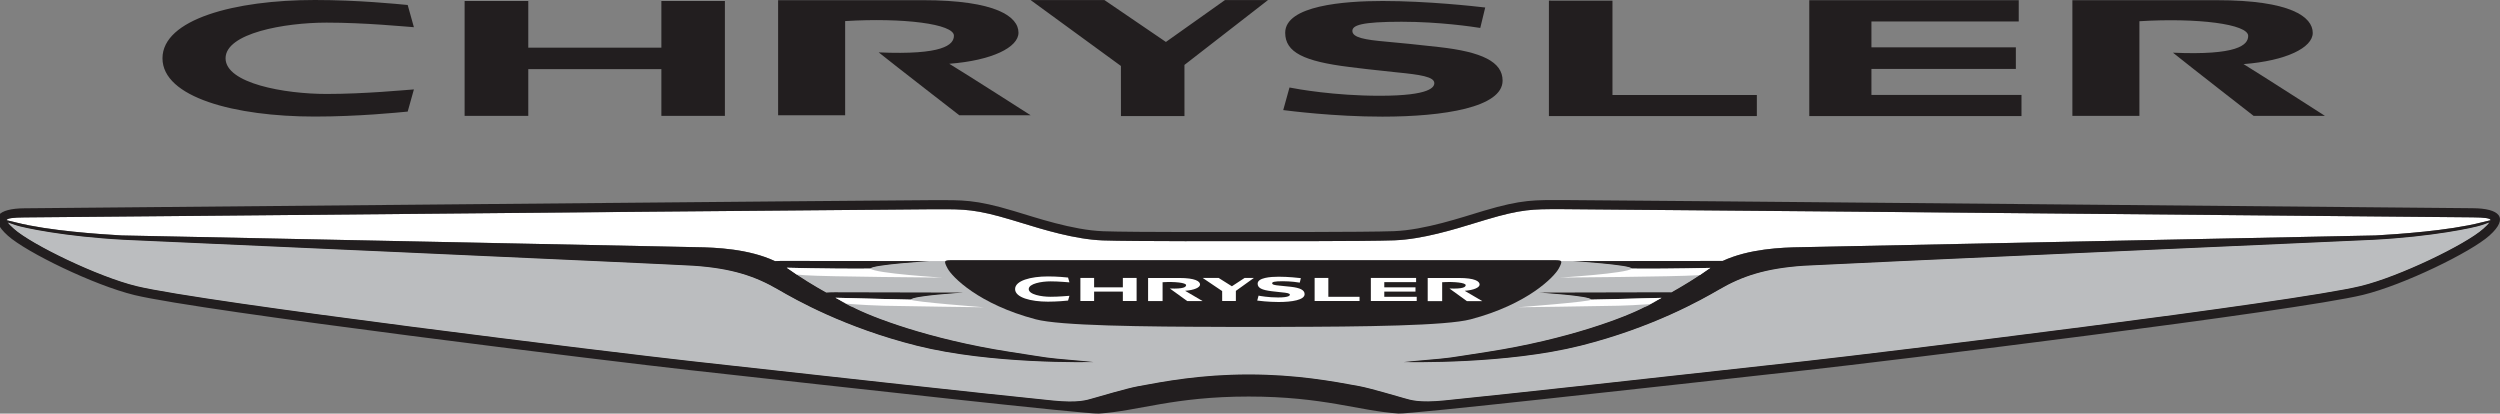 <?xml version="1.0" encoding="UTF-8" standalone="no"?>
<svg
   viewBox="0 0 500.175 82.745"
   fill-rule="evenodd"
   clip-rule="evenodd"
   version="1.1"
   id="svg19184"
   sodipodi:docname="chrysler@logotyp.us.svg"
   width="500.175"
   height="82.745"
   inkscape:version="1.2.2 (b0a84865, 2022-12-01)"
   xmlns:inkscape="http://www.inkscape.org/namespaces/inkscape"
   xmlns:sodipodi="http://sodipodi.sourceforge.net/DTD/sodipodi-0.dtd"
   xmlns="http://www.w3.org/2000/svg"
   xmlns:svg="http://www.w3.org/2000/svg">
  <rect x="0" y="0" width="500.175" height="82.745" fill="#808080" stroke="none"/>
  <defs
     id="defs19188" />
  <sodipodi:namedview
     id="namedview19186"
     pagecolor="#ffffff"
     bordercolor="#000000"
     borderopacity="0.25"
     inkscape:showpageshadow="2"
     inkscape:pageopacity="0.0"
     inkscape:pagecheckerboard="0"
     inkscape:deskcolor="#d1d1d1"
     showgrid="false"
     inkscape:zoom="2.1925"
     inkscape:cx="251.31129"
     inkscape:cy="46.294185"
     inkscape:window-width="1867"
     inkscape:window-height="1027"
     inkscape:window-x="0"
     inkscape:window-y="25"
     inkscape:window-maximized="0"
     inkscape:current-layer="svg19184" />
  <g
     transform="matrix(1.425,0,0,1.425,-119.204,-1.124)"
     id="g19182">
    <path
       d="m 312.773,38.499 c 1.364,0.039 6.905,0.006 11.01,-0.1 l -0.317,0.211 c -1.648,1.192 -3.529,2.317 -5.143,3.229 l -0.543,-0.012 c -1.617,-0.006 -18.13,0.039 -18.13,0.039 0,0 7.295,0.445 7.429,0.99 1.044,-0.004 6.092,-0.15 9.866,-0.25 l -1.822,0.996 c 3.356,-1.787 -1.431,0.864 -0.441,0.256 l 0.441,-0.256 -0.48,0.256 c -2.63,1.41 -10.798,4.561 -22.104,6.315 -6.115,0.945 -4.904,0.816 -8.75,1.156 0,0 -3.539,0.307 -2.945,0.301 0.598,-0.006 14.217,0.334 24.726,-2.305 10.131,-2.549 17.006,-6.463 19.399,-7.853 3.268,-1.914 6.572,-3.006 11.934,-3.373 2.472,-0.172 79.817,-3.635 79.98,-3.641 8.283,-0.44 14.141,-1.693 15.173,-2.049 0.439,-0.144 0.801,-0.273 1.111,-0.385 -0.148,0.213 -0.41,0.469 -0.866,0.885 -2.457,2.193 -11.768,6.713 -17.205,8.033 -9.43,2.287 -67.483,9.379 -77.795,10.522 l -5.769,0.638 c -15.458,1.715 -35.124,3.891 -45.102,4.905 -3.574,0.355 -4.726,-0.067 -5.636,-0.323 -0.919,-0.25 -4.651,-1.375 -6.298,-1.687 -3.677,-0.674 -8.756,-1.637 -15.534,-1.637 -6.774,0 -11.862,0.975 -15.538,1.655 -1.65,0.306 -5.38,1.429 -6.296,1.679 -0.915,0.262 -2.068,0.682 -5.641,0.324 -9.975,-1.007 -29.641,-3.189 -45.103,-4.904 l -5.767,-0.64 C 170.309,50.333 112.252,43.241 102.826,40.96 97.382,39.634 88.066,35.108 85.614,32.917 85.142,32.493 84.88,32.231 84.732,32.02 c 0.314,0.112 0.683,0.239 1.131,0.389 1.034,0.356 6.895,1.609 15.179,2.049 0.16,0.006 77.508,3.469 79.974,3.641 5.362,0.367 8.666,1.459 11.936,3.373 2.392,1.39 9.272,5.304 19.403,7.853 10.509,2.639 24.125,2.299 24.723,2.305 0.596,0.006 -2.947,-0.301 -2.947,-0.301 -3.847,-0.34 -2.63,-0.211 -8.745,-1.156 -11.304,-1.754 -19.477,-4.905 -22.104,-6.315 l -0.484,-0.256 0.445,0.256 c 0.988,0.608 -3.801,-2.043 -0.445,-0.256 l -1.854,-1.011 c 3.821,0.093 9.485,0.261 10.593,0.265 0.136,-0.545 7.431,-0.99 7.431,-0.99 0,0 -16.51,-0.045 -18.135,-0.039 -0.465,0 -0.852,0.018 -1.18,0.039 -1.629,-0.912 -3.53,-2.053 -5.196,-3.256 l -0.35,-0.234 c 4.148,0.123 10.294,0.162 11.741,0.123 0.125,-0.533 8.261,-1.053 8.261,-1.053 0,0 -19.223,-0.021 -20.87,-0.021 -0.27,0 -0.529,0.011 -0.774,0.027 -3.695,-1.725 -8.269,-1.92 -11.09,-1.959 -1.677,-0.021 -71.157,-1.471 -80.639,-1.648 C 97.673,33.667 90.524,33.2 85.91,32.024 85.409,31.903 84.969,31.792 84.595,31.708 84.581,31.44 85.502,31.323 87.09,31.313 l 23.184,-0.207 c 35.437,-0.328 101.399,-0.94 104.402,-0.94 h 0.724 c 3.607,-0.006 5.255,-0.011 10.22,1.476 l 1.319,0.4 c 3.223,0.99 7.637,2.353 11.562,2.5 4.096,0.148 19.798,0.105 20.456,0.1 0.66,0.005 16.363,0.039 20.462,-0.112 3.919,-0.15 8.336,-1.508 11.562,-2.5 l 1.319,-0.4 c 4.965,-1.486 6.607,-1.481 10.22,-1.475 h 0.721 c 3.007,0 68.966,0.607 104.399,0.935 l 23.188,0.212 c 1.613,0.011 2.548,0.129 2.496,0.406 l -1.314,0.316 c -4.614,1.176 -11.76,1.643 -14.828,1.821 -9.479,0.177 -78.962,1.627 -80.635,1.648 -2.808,0.039 -7.347,0.229 -11.032,1.932 h -0.134 c -1.648,0 -20.871,0.021 -20.871,0.021 0,0 8.129,0.52 8.263,1.053 z"
       fill="#ffffff"
       id="path19165" />
    <path
       d="m 304.51,37.446 c 0,0 8.13,0.52 8.263,1.053 1.364,0.039 6.905,0.006 11.011,-0.1 l -0.317,0.211 c -1.648,1.192 -3.53,2.317 -5.144,3.229 l -0.543,-0.012 c -1.616,-0.006 -18.13,0.039 -18.13,0.039 0,0 7.295,0.445 7.43,0.992 1.043,-0.006 6.091,-0.15 9.865,-0.252 l -1.822,0.998 c 3.356,-1.787 -1.431,0.862 -0.441,0.256 l 0.441,-0.256 -0.48,0.256 c -2.63,1.408 -10.798,4.559 -22.104,6.313 -6.114,0.945 -4.904,0.816 -8.749,1.158 0,0 -3.54,0.305 -2.946,0.299 0.599,-0.004 14.217,0.334 24.726,-2.305 10.131,-2.549 17.006,-6.463 19.399,-7.853 3.268,-1.914 6.572,-3.006 11.935,-3.373 2.471,-0.172 79.816,-3.635 79.979,-3.641 8.283,-0.44 14.142,-1.691 15.173,-2.049 0.44,-0.144 0.801,-0.271 1.112,-0.385 -0.148,0.213 -0.411,0.469 -0.866,0.885 -2.457,2.195 -11.768,6.715 -17.206,8.033 -9.43,2.287 -67.483,9.379 -77.794,10.522 l -5.77,0.638 c -15.458,1.715 -35.124,3.891 -45.102,4.905 -3.573,0.357 -4.725,-0.067 -5.636,-0.323 -0.918,-0.25 -4.65,-1.375 -6.298,-1.685 -3.677,-0.676 -8.756,-1.639 -15.533,-1.639 -6.774,0 -11.862,0.975 -15.539,1.655 -1.65,0.306 -5.38,1.429 -6.295,1.681 -0.916,0.262 -2.068,0.68 -5.642,0.322 -9.975,-1.007 -29.641,-3.189 -45.103,-4.904 l -5.767,-0.64 C 170.309,50.333 112.252,43.241 102.826,40.96 97.383,39.636 88.066,35.108 85.614,32.917 85.142,32.493 84.88,32.231 84.732,32.02 c 0.314,0.112 0.683,0.239 1.131,0.389 1.034,0.358 6.895,1.609 15.18,2.049 0.16,0.006 77.508,3.469 79.973,3.641 5.362,0.367 8.666,1.459 11.936,3.373 2.392,1.39 9.272,5.304 19.403,7.853 10.51,2.639 24.125,2.301 24.723,2.305 0.596,0.006 -2.947,-0.299 -2.947,-0.299 -3.846,-0.342 -2.63,-0.213 -8.745,-1.158 -11.304,-1.754 -19.477,-4.905 -22.104,-6.313 l -0.484,-0.256 0.445,0.256 c 0.988,0.606 -3.8,-2.043 -0.445,-0.256 l -1.854,-1.013 c 3.821,0.093 9.485,0.261 10.593,0.267 0.137,-0.547 7.431,-0.992 7.431,-0.992 0,0 -16.51,-0.045 -18.135,-0.039 -0.465,0 -0.852,0.018 -1.18,0.039 -1.628,-0.912 -3.528,-2.053 -5.196,-3.256 l -0.35,-0.232 c 4.149,0.121 10.294,0.16 11.741,0.121 0.125,-0.533 8.261,-1.053 8.261,-1.053"
       fill="#bbbdbf"
       id="path19167" />
    <clipPath
       id="a">
      <path
         d="M 83.652,0.789 H 434.653 V 58.856 H 83.652 Z"
         id="path19169" />
    </clipPath>
    <path
       d="m 312.773,38.499 c 1.364,0.039 6.905,0.006 11.01,-0.1 l -0.317,0.211 c -1.648,1.192 -3.529,2.317 -5.143,3.229 l -0.543,-0.012 c -1.617,-0.006 -18.13,0.039 -18.13,0.039 0,0 7.295,0.445 7.429,0.99 1.044,-0.004 6.092,-0.15 9.866,-0.25 l -1.822,0.996 c 3.356,-1.787 -1.431,0.864 -0.441,0.256 l 0.441,-0.256 -0.48,0.256 c -2.63,1.41 -10.798,4.561 -22.104,6.315 -6.115,0.945 -4.904,0.816 -8.75,1.156 0,0 -3.539,0.307 -2.945,0.301 0.598,-0.006 14.217,0.334 24.726,-2.305 10.131,-2.549 17.006,-6.463 19.399,-7.853 3.268,-1.914 6.572,-3.006 11.934,-3.373 2.472,-0.172 79.817,-3.635 79.98,-3.641 8.283,-0.44 14.141,-1.693 15.173,-2.049 0.439,-0.144 0.801,-0.273 1.111,-0.385 -0.148,0.213 -0.41,0.469 -0.866,0.885 -2.457,2.193 -11.768,6.713 -17.205,8.033 -9.43,2.287 -67.483,9.379 -77.795,10.522 l -5.769,0.638 c -15.458,1.715 -35.124,3.891 -45.102,4.905 -3.574,0.355 -4.726,-0.067 -5.636,-0.323 -0.919,-0.25 -4.651,-1.375 -6.298,-1.687 -3.677,-0.674 -8.756,-1.637 -15.534,-1.637 -6.774,0 -11.862,0.975 -15.538,1.655 -1.65,0.306 -5.38,1.429 -6.296,1.679 -0.915,0.262 -2.068,0.682 -5.641,0.324 -9.975,-1.007 -29.641,-3.189 -45.103,-4.904 l -5.767,-0.64 C 170.309,50.333 112.252,43.241 102.826,40.96 97.382,39.634 88.066,35.108 85.614,32.917 85.142,32.493 84.88,32.231 84.732,32.02 c 0.314,0.112 0.683,0.239 1.131,0.389 1.034,0.356 6.895,1.609 15.179,2.049 0.16,0.006 77.508,3.469 79.974,3.641 5.362,0.367 8.666,1.459 11.936,3.373 2.392,1.39 9.272,5.304 19.403,7.853 10.509,2.639 24.125,2.299 24.723,2.305 0.596,0.006 -2.947,-0.301 -2.947,-0.301 -3.847,-0.34 -2.63,-0.211 -8.745,-1.156 -11.304,-1.754 -19.477,-4.905 -22.104,-6.315 l -0.484,-0.256 0.445,0.256 c 0.988,0.608 -3.801,-2.043 -0.445,-0.256 l -1.854,-1.011 c 3.821,0.093 9.485,0.261 10.593,0.265 0.136,-0.545 7.431,-0.99 7.431,-0.99 0,0 -16.51,-0.045 -18.135,-0.039 -0.465,0 -0.852,0.018 -1.18,0.039 -1.629,-0.912 -3.53,-2.053 -5.196,-3.256 l -0.35,-0.234 c 4.148,0.123 10.294,0.162 11.741,0.123 0.125,-0.533 8.261,-1.053 8.261,-1.053 0,0 -19.223,-0.021 -20.87,-0.021 -0.27,0 -0.529,0.011 -0.774,0.027 -3.695,-1.725 -8.269,-1.92 -11.09,-1.959 -1.677,-0.021 -71.157,-1.471 -80.639,-1.648 C 97.673,33.667 90.524,33.2 85.91,32.024 85.409,31.903 84.969,31.792 84.595,31.708 84.581,31.44 85.502,31.323 87.09,31.313 l 23.184,-0.207 c 35.437,-0.328 101.399,-0.94 104.402,-0.94 h 0.724 c 3.607,-0.006 5.255,-0.011 10.22,1.476 l 1.319,0.4 c 3.223,0.99 7.637,2.353 11.562,2.5 4.096,0.148 19.798,0.105 20.456,0.1 0.66,0.005 16.363,0.039 20.462,-0.112 3.919,-0.15 8.336,-1.508 11.562,-2.5 l 1.319,-0.4 c 4.965,-1.486 6.607,-1.481 10.22,-1.475 h 0.721 c 3.007,0 68.966,0.607 104.399,0.935 l 23.188,0.212 c 1.613,0.011 2.548,0.129 2.496,0.406 l -1.314,0.316 c -4.614,1.176 -11.76,1.643 -14.828,1.821 -9.479,0.177 -78.962,1.627 -80.635,1.648 -2.808,0.039 -7.347,0.229 -11.032,1.932 h -0.134 c -1.648,0 -20.871,0.021 -20.871,0.021 0,0 8.129,0.52 8.263,1.053 z m 118.063,-8.478 c -2.388,-0.016 -123.471,-1.146 -127.595,-1.146 -4.128,0 -5.834,-0.112 -11.311,1.519 -3.059,0.913 -8.23,2.683 -12.561,2.849 -4.119,0.156 -20.412,0.117 -20.412,0.117 0,0 -16.293,0.051 -20.412,-0.105 -4.325,-0.16 -9.496,-1.932 -12.558,-2.844 -5.477,-1.637 -7.18,-1.525 -11.311,-1.525 -4.124,0 -125.209,1.13 -127.597,1.146 -3.668,0.028 -5.187,1.285 -2.318,3.852 2.601,2.322 12.037,6.931 17.762,8.328 9.468,2.287 67.301,9.361 77.95,10.537 23.443,2.6 55.823,6.213 57.451,6.105 5.503,-0.349 10.496,-2.392 21.038,-2.392 10.544,0 15.534,2.031 21.033,2.383 1.628,0.105 34.003,-3.508 57.448,-6.108 10.649,-1.174 68.479,-8.25 77.952,-10.543 5.723,-1.39 15.159,-6 17.764,-8.326 2.864,-2.566 1.345,-3.824 -2.323,-3.847 z"
       fill="#221e1f"
       clip-path="url(#a)"
       id="path19172" />
    <path
       d="m 255.634,0.8 c 0,0 -8.166,5.789 -8.288,5.878 C 247.226,6.589 238.717,0.8 238.717,0.8 h -10.364 c 0,0 12.591,9.19 12.675,9.25 l 0.005,7.032 h 8.918 L 249.948,9.904 C 250.023,9.847 261.678,0.8 261.678,0.8 m 39.441,16.287 h 29.195 V 14.126 H 310.042 V 0.88 l -8.923,-0.002 m 36.555,16.207 h 29.794 v -2.967 h -21.066 v -3.649 h 20.276 V 7.436 H 346.402 V 3.799 h 20.681 V 0.82 H 337.674 M 148.883,0.926 v 16.13 h 8.939 v -6.561 h 18.687 v 6.561 h 8.919 V 0.929 h -8.919 V 7.48 H 157.822 V 0.926 m 35.076,16.049 h 9.413 c 0,0 -0.009,-12.903 0,-13.226 8.129,-0.498 15.272,0.397 15.272,2.05 0,1.29 -1.542,2.736 -10.56,2.345 2.157,1.737 11.319,8.831 11.319,8.831 h 10.017 c 0,0 -8.89,-5.696 -11.428,-7.232 6.014,-0.463 9.716,-2.313 9.716,-4.363 0,-2.237 -3.11,-4.566 -13.451,-4.566 H 192.898 M 374.614,17.06 h 9.411 c 0,0 -0.006,-12.968 0,-13.291 8.131,-0.501 15.273,0.397 15.273,2.061 0,1.295 -1.542,2.747 -10.562,2.356 2.152,1.743 11.326,8.874 11.326,8.874 h 10.015 c 0,0 -8.895,-5.719 -11.429,-7.271 6.011,-0.465 9.713,-2.32 9.713,-4.384 0,-2.246 -3.11,-4.588 -13.444,-4.588 h -20.303"
       fill="#221e1f"
       id="path19174" />
    <path
       d="m 264.095,5.391 c 0,2.747 2.627,4.009 9.001,4.803 1.252,0.159 3.1,0.384 6.688,0.755 3.223,0.317 5.246,0.611 5.246,1.506 0,0.522 -0.456,1.778 -7.67,1.778 -6.354,0 -11.55,-0.936 -12.664,-1.16 0.012,0 -0.879,3.173 -0.879,3.171 0.854,0.106 7.125,0.921 13.921,0.921 8.62,0 16.878,-1.306 16.878,-5.057 0,-2.635 -2.889,-4.033 -8.901,-4.71 -2.689,-0.293 -5.505,-0.604 -7.52,-0.77 -2.87,-0.253 -4.67,-0.557 -4.67,-1.496 0,-0.79 1.232,-1.29 6.896,-1.29 5.364,0 10.009,0.703 11.061,0.869 l 0.695,-2.869 c -1.469,-0.171 -8.076,-0.914 -14.405,-0.914 -5.405,0 -13.677,0.636 -13.677,4.463 z M 106.464,8.973 c 0,5.472 10.124,8.181 21.387,8.181 6.085,0 11.633,-0.565 13.041,-0.698 l 0.871,-3.113 c -1.251,0.08 -6.874,0.637 -12.26,0.637 -5.916,0 -14.182,-1.485 -14.182,-5.007 0,-3.521 8.266,-5.008 14.182,-5.008 5.386,0 11.009,0.56 12.26,0.644 l -0.871,-3.12 c -1.408,-0.132 -6.956,-0.7 -13.041,-0.7 -11.263,0 -21.387,2.715 -21.387,8.184 z m 195.544,28.34 h -84.813 c -0.987,0 -1.068,0.106 -0.503,1.162 0.623,1.182 4.369,5.04 12.391,7.149 3.367,0.896 14.934,1.041 26.64,1.059 v 0.003 h 7.754 v -0.003 c 11.712,-0.018 23.273,-0.163 26.647,-1.059 8.015,-2.109 11.756,-5.967 12.385,-7.149 0.569,-1.056 0.485,-1.162 -0.501,-1.162 z"
       fill="#221e1f"
       id="path19176" />
    <path
       d="m 258.401,39.808 -1.792,1.173 -1.865,-1.173 h -2.241 l 2.739,1.847 0.004,1.397 h 1.922 v -1.424 l 2.535,-1.82 m 8.522,3.244 h 6.307 v -0.59 h -4.381 v -2.654 h -1.926 m 7.894,3.244 h 6.44 v -0.59 h -4.553 v -0.729 h 4.381 v -0.601 h -4.381 v -0.731 h 4.467 v -0.593 h -6.354 m -40.78,0 v 3.244 h 1.926 v -1.319 h 4.036 v 1.319 h 1.931 v -3.244 h -1.931 v 1.324 h -4.036 v -1.324 m 7.579,3.255 h 2.035 v -2.65 c 1.756,-0.105 3.301,0.078 3.301,0.406 0,0.262 -0.334,0.551 -2.283,0.475 0.465,0.349 2.447,1.769 2.447,1.769 h 2.162 c 0,0 -1.92,-1.134 -2.467,-1.447 1.296,-0.096 2.1,-0.463 2.1,-0.881 0,-0.451 -0.679,-0.918 -2.909,-0.918 h -4.386 m 39.257,3.246 h 2.031 v -2.65 c 1.759,-0.105 3.301,0.078 3.301,0.406 0,0.262 -0.331,0.551 -2.282,0.475 0.468,0.349 2.449,1.769 2.449,1.769 h 2.16 c 0,0 -1.92,-1.134 -2.466,-1.447 1.297,-0.096 2.096,-0.463 2.096,-0.881 0,-0.451 -0.671,-0.918 -2.903,-0.918 h -4.386"
       fill="#ffffff"
       id="path19178" />
    <path
       d="m 260.226,40.614 c 0,0.602 0.569,0.885 1.946,1.059 0.27,0.031 0.666,0.078 1.439,0.16 0.702,0.066 1.137,0.135 1.137,0.328 0,0.111 -0.096,0.391 -1.654,0.391 -1.375,0 -2.5,-0.207 -2.739,-0.256 l -0.188,0.695 c 0.183,0.022 1.541,0.199 3.005,0.199 1.864,0 3.648,-0.283 3.648,-1.101 0,-0.578 -0.626,-0.885 -1.923,-1.035 -0.581,-0.061 -1.19,-0.127 -1.625,-0.166 -0.621,-0.057 -1.008,-0.123 -1.008,-0.33 0,-0.172 0.262,-0.284 1.489,-0.284 1.158,0 2.164,0.157 2.385,0.196 l 0.154,-0.629 c -0.318,-0.039 -1.746,-0.201 -3.112,-0.201 -1.166,0 -2.954,0.138 -2.954,0.974 z m -34.055,0.762 c 0,1.18 2.188,1.766 4.621,1.766 1.316,0 2.515,-0.124 2.816,-0.153 l 0.192,-0.668 c -0.273,0.014 -1.486,0.135 -2.647,0.135 -1.282,0 -3.067,-0.316 -3.067,-1.08 0,-0.764 1.785,-1.084 3.067,-1.084 1.161,0 2.374,0.127 2.647,0.139 l -0.192,-0.674 c -0.301,-0.03 -1.5,-0.157 -2.816,-0.157 -2.433,0 -4.621,0.59 -4.621,1.776 z m 95.753,-1.942 0.398,-0.033 c 0.386,-0.261 0.774,-0.523 1.147,-0.791 l 0.317,-0.211 c -4.105,0.106 -9.647,0.139 -11.011,0.1 -0.712,0.689 -10.116,1.264 -10.116,1.264 0,0 16.39,-0.123 19.265,-0.329 z m -11.065,4.28 c 1.094,-0.028 2.797,-0.1 4.471,-0.229 0.422,-0.226 0.973,-0.527 1.613,-0.879 -0.827,0.024 -1.714,0.045 -2.621,0.067 -3.182,0.09 -6.43,0.177 -7.242,0.183 -0.08,0.301 -10.293,1.075 -10.293,1.075 0,0 11.022,-0.145 14.072,-0.217 z m -94.897,-3.951 c 0,0 -9.407,-0.575 -10.114,-1.264 -1.447,0.037 -7.592,0 -11.741,-0.123 l 0.35,0.234 c 0.342,0.244 0.697,0.485 1.053,0.723 0.399,0.039 0.801,0.072 1.187,0.101 2.877,0.206 19.265,0.329 19.265,0.329 z m 5.868,4.17 c 0,0 -10.21,-0.776 -10.293,-1.075 -0.802,-0.006 -3.98,-0.095 -7.125,-0.177 -1.211,-0.036 -2.416,-0.063 -3.462,-0.09 l 1.525,0.83 c 1.92,0.166 4.01,0.265 5.282,0.295 3.051,0.07 14.073,0.217 14.073,0.217 z"
       fill="#ffffff"
       id="path19180" />
  </g>
</svg>
